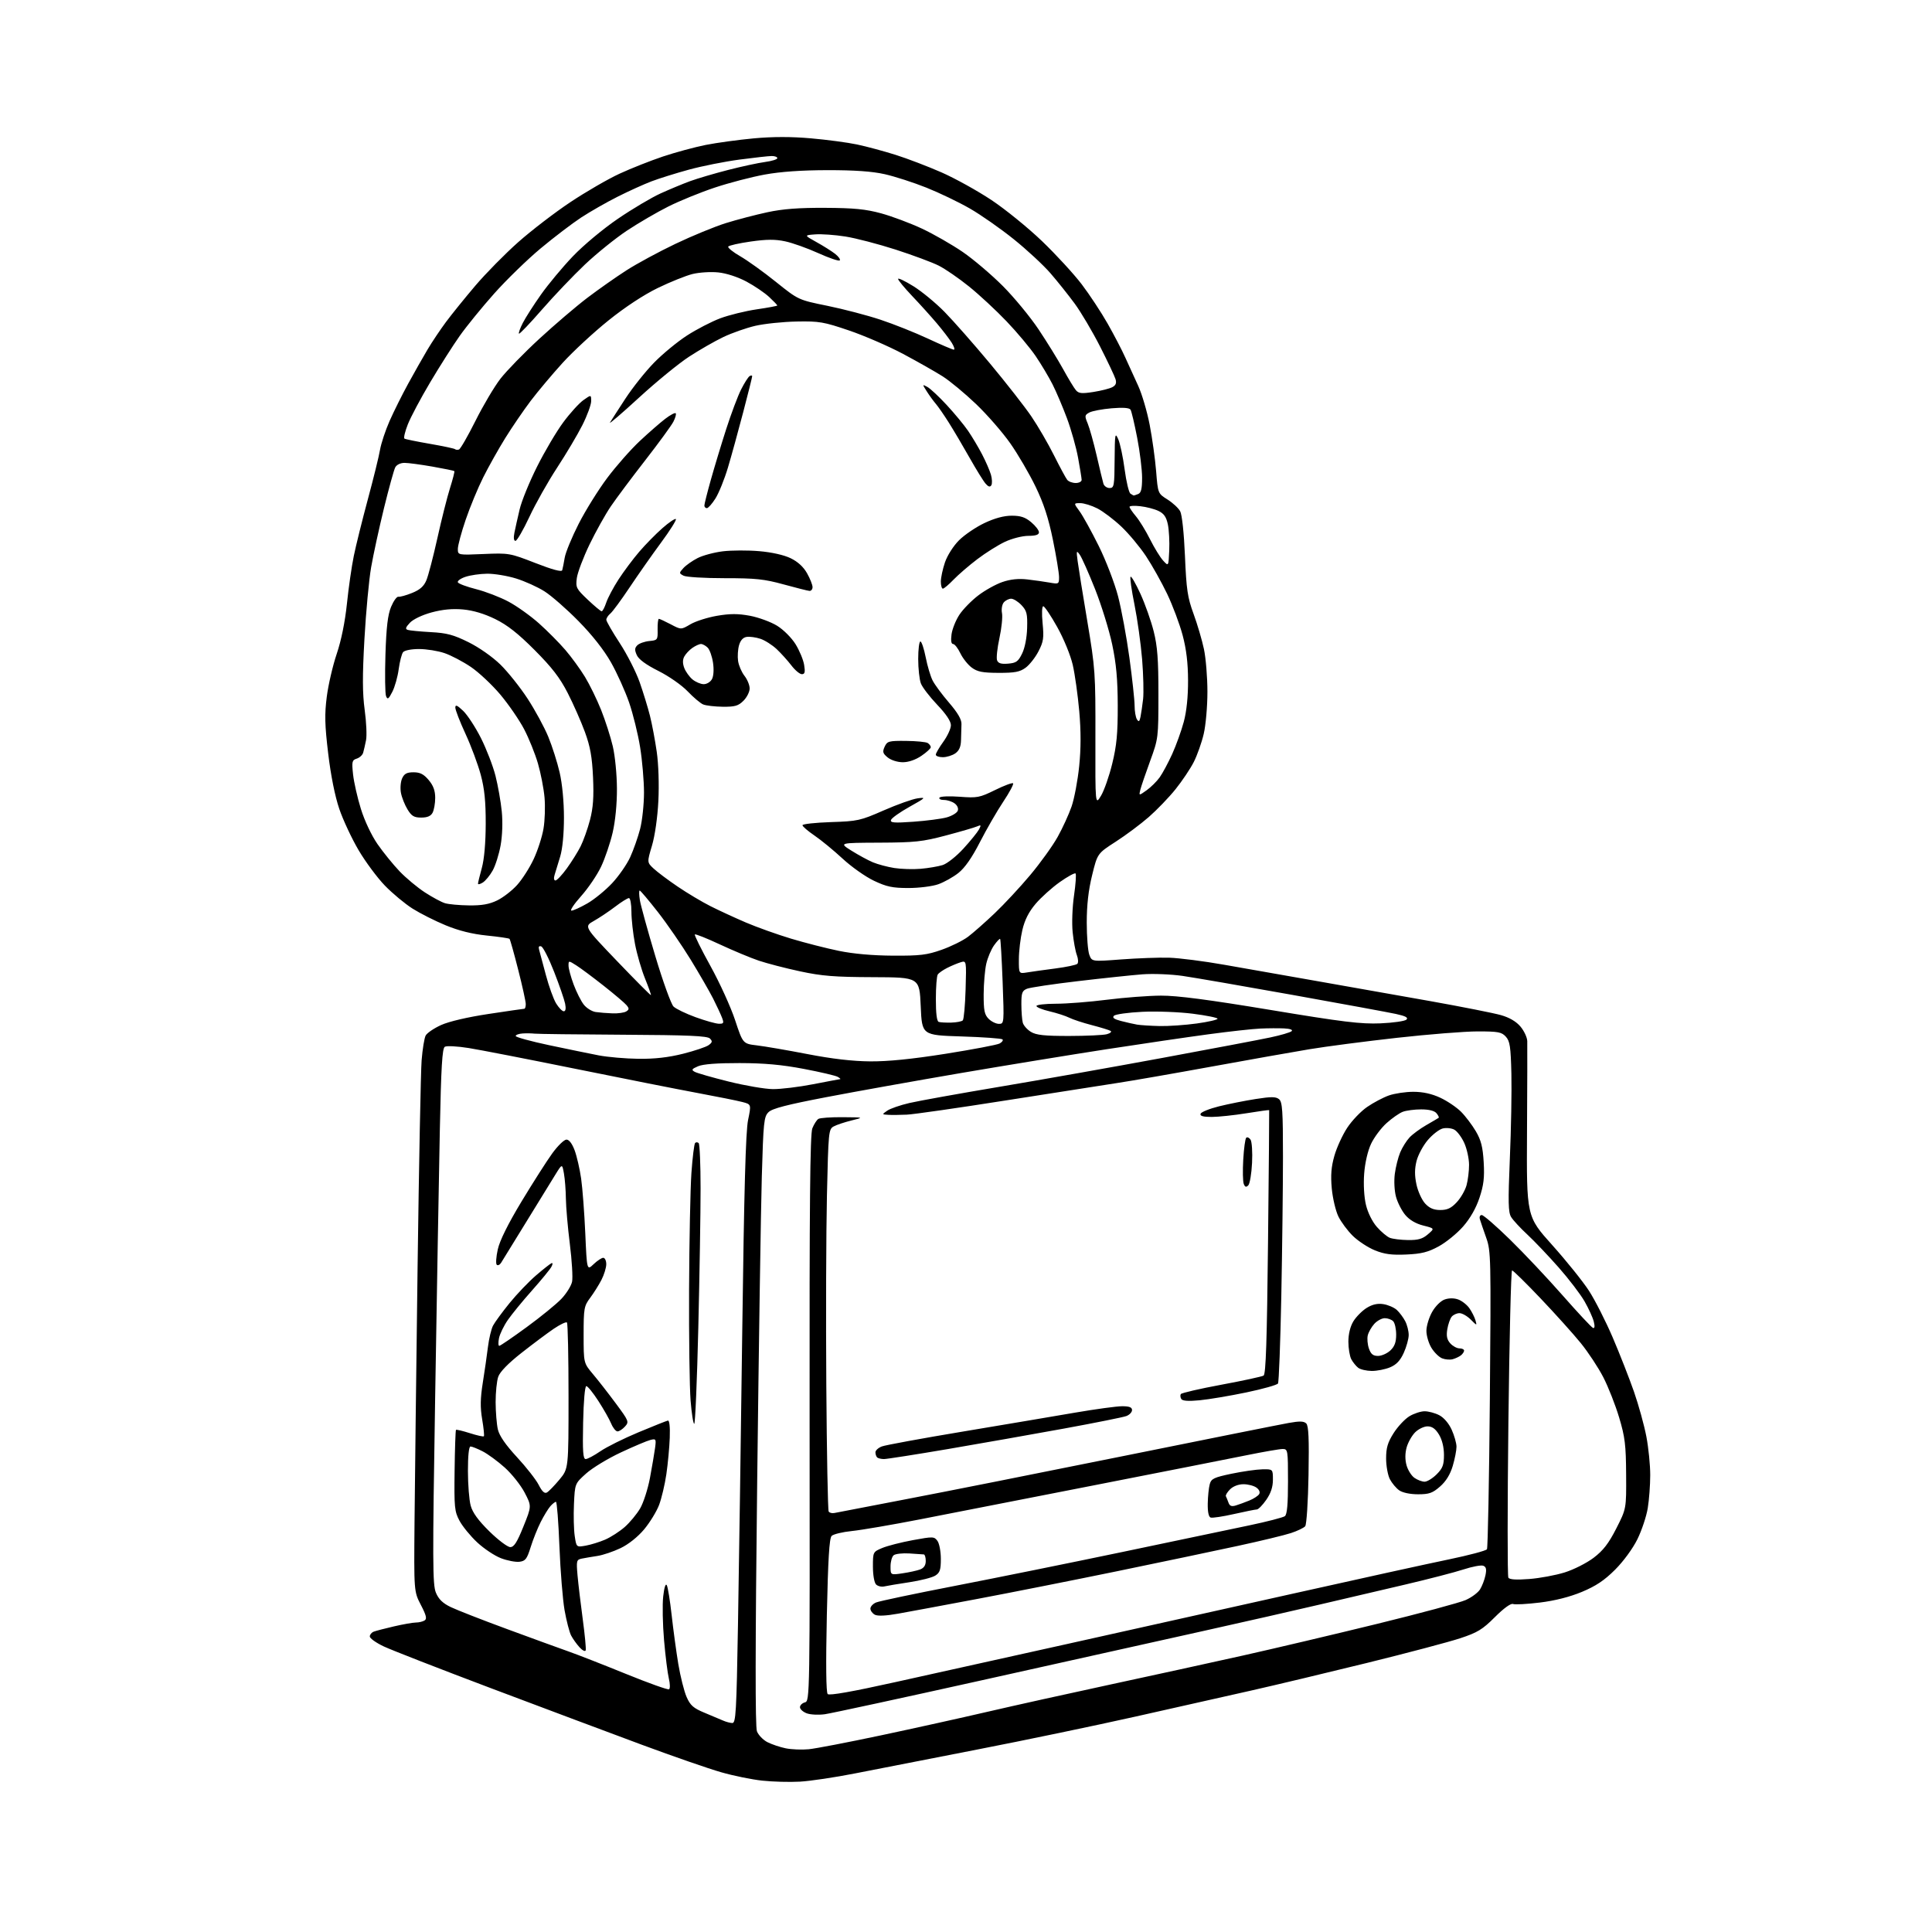 <?xml version="1.0" encoding="UTF-8" standalone="no"?>
<svg 
  version="1.1" 
  xmlns="http://www.w3.org/2000/svg" 
  xmlns:xlink="http://www.w3.org/1999/xlink" 
  xmlns:svg="http://www.w3.org/2000/svg"
  xmlns:rdf="http://www.w3.org/1999/02/22-rdf-syntax-ns#"
  xmlns:cc="http://creativecommons.org/ns#"
  xmlns:dc="http://purl.org/dc/elements/1.1/"
  viewBox="0 0 768 768"
  width="768"
  height="768"
>
<style>svg {background-color: white; }</style>"
<path stroke="none" fill="black" fill-rule="evenodd" d="M318.00,708.23C313.88,708.46 307.12,708.28 303.00,707.83C298.88,707.39 291.52,705.89 286.65,704.49C281.78,703.10 267.60,698.19 255.15,693.57C242.69,688.95 215.76,678.85 195.30,671.14C174.84,663.42 155.60,655.92 152.55,654.48C149.50,653.04 147.00,651.26 147.00,650.53C147.00,649.81 147.70,648.94 148.56,648.61C149.42,648.28 153.05,647.34 156.62,646.51C160.20,645.68 164.11,644.99 165.31,644.98C166.52,644.98 168.08,644.60 168.79,644.15C169.79,643.52 169.46,642.14 167.31,638.00C164.54,632.66 164.54,632.66 164.78,605.08C164.92,589.91 165.47,544.20 166.00,503.50C166.54,462.80 167.26,425.90 167.60,421.50C167.95,417.10 168.67,412.67 169.20,411.66C169.73,410.64 172.50,408.76 175.34,407.47C178.47,406.05 185.88,404.32 194.17,403.07C201.69,401.93 208.11,401.00 208.42,401.00C208.74,401.00 209.00,400.17 209.00,399.15C209.00,398.13 207.65,391.98 205.99,385.48C204.34,378.97 202.79,373.45 202.54,373.21C202.30,372.96 198.23,372.37 193.50,371.89C187.70,371.30 182.40,369.98 177.20,367.84C172.97,366.10 167.03,363.10 164.00,361.19C160.98,359.28 156.03,355.16 153.00,352.04C149.98,348.92 145.28,342.59 142.56,337.98C139.84,333.37 136.38,325.97 134.87,321.55C133.15,316.50 131.51,308.30 130.46,299.53C129.10,288.15 129.00,283.96 129.90,276.97C130.50,272.25 132.28,264.58 133.85,259.93C135.65,254.62 137.15,247.22 137.91,239.99C138.56,233.67 139.79,225.12 140.64,221.00C141.48,216.88 144.00,206.75 146.22,198.50C148.45,190.25 150.63,181.40 151.06,178.84C151.50,176.27 153.21,171.10 154.87,167.34C156.53,163.58 159.86,156.90 162.27,152.50C164.68,148.10 168.12,142.03 169.92,139.00C171.72,135.97 175.03,131.03 177.28,128.00C179.53,124.97 184.77,118.49 188.93,113.59C193.10,108.69 200.78,100.89 206.00,96.26C211.22,91.63 220.54,84.48 226.70,80.38C232.87,76.27 241.66,71.18 246.25,69.06C250.84,66.94 258.62,63.86 263.55,62.21C268.47,60.57 276.10,58.50 280.50,57.62C284.90,56.75 293.53,55.57 299.67,55.00C307.23,54.31 314.55,54.30 322.34,54.99C328.67,55.54 336.92,56.64 340.67,57.43C344.43,58.22 351.32,60.08 356.00,61.55C360.68,63.03 368.90,66.17 374.27,68.53C379.65,70.89 388.58,75.85 394.13,79.53C399.67,83.22 408.72,90.58 414.24,95.87C419.76,101.17 426.85,108.88 429.99,113.00C433.12,117.12 437.78,124.19 440.33,128.69C442.89,133.20 446.05,139.27 447.35,142.19C448.66,145.11 450.95,150.13 452.44,153.35C453.93,156.56 455.98,163.54 457.01,168.85C458.03,174.16 459.19,182.47 459.58,187.33C460.29,196.16 460.29,196.16 464.10,198.56C466.20,199.89 468.47,201.99 469.14,203.24C469.87,204.57 470.65,211.89 471.04,221.00C471.61,234.42 472.07,237.51 474.45,244.00C475.96,248.12 477.82,254.43 478.58,258.00C479.34,261.57 479.97,269.23 479.97,275.00C479.97,280.78 479.31,288.32 478.49,291.77C477.68,295.22 475.91,300.22 474.55,302.90C473.20,305.57 469.93,310.44 467.30,313.72C464.66,317.00 459.87,321.98 456.66,324.78C453.44,327.59 447.54,332.00 443.53,334.58C436.25,339.27 436.25,339.27 434.13,347.93C432.67,353.87 432.00,359.78 432.00,366.73C432.00,372.31 432.46,378.08 433.03,379.57C434.05,382.27 434.05,382.27 445.78,381.38C452.22,380.90 460.75,380.59 464.73,380.70C468.71,380.82 478.61,382.08 486.73,383.52C494.85,384.95 511.40,387.87 523.50,389.99C535.60,392.12 555.85,395.70 568.50,397.95C581.15,400.21 593.82,402.72 596.66,403.53C600.04,404.49 602.72,406.07 604.41,408.08C605.84,409.77 607.05,412.36 607.11,413.83C607.16,415.30 607.12,431.59 607.01,450.03C606.82,483.56 606.82,483.56 617.03,494.93C622.64,501.19 629.22,509.37 631.64,513.11C634.06,516.84 638.31,525.21 641.09,531.70C643.87,538.19 647.66,547.87 649.53,553.22C651.39,558.57 653.61,566.60 654.46,571.08C655.31,575.56 656.00,582.43 655.99,586.36C655.99,590.29 655.55,596.20 655.01,599.50C654.47,602.80 652.61,608.37 650.89,611.87C649.07,615.56 645.35,620.65 642.04,623.96C637.77,628.23 634.41,630.47 628.83,632.80C623.97,634.82 618.08,636.31 612.10,637.04C607.02,637.66 602.22,637.92 601.43,637.61C600.56,637.28 597.76,639.31 594.25,642.82C589.31,647.76 587.35,648.96 580.40,651.25C575.94,652.72 559.29,657.13 543.40,661.04C527.50,664.95 506.85,669.88 497.50,671.99C488.15,674.11 467.45,678.76 451.50,682.34C435.55,685.92 407.20,691.83 388.50,695.46C369.80,699.09 347.98,703.36 340.00,704.94C332.02,706.52 322.12,708.00 318.00,708.23zM321.50,695.35C324.25,695.08 337.07,692.61 350.00,689.87C362.93,687.13 382.05,682.90 392.50,680.47C402.95,678.04 425.00,673.15 441.50,669.60C458.00,666.05 481.62,660.88 494.00,658.12C506.38,655.35 530.42,649.68 547.44,645.51C564.46,641.34 580.29,637.08 582.61,636.05C584.93,635.03 587.50,633.13 588.32,631.84C589.13,630.55 590.11,628.04 590.48,626.25C590.99,623.80 590.78,622.85 589.62,622.41C588.77,622.08 585.24,622.74 581.79,623.87C578.33,625.00 567.85,627.72 558.50,629.91C549.15,632.09 533.85,635.67 524.50,637.86C515.15,640.06 494.23,644.81 478.00,648.42C461.77,652.04 422.40,660.80 390.50,667.89C358.60,674.98 330.44,681.07 327.91,681.43C325.39,681.78 322.13,681.62 320.66,681.06C319.20,680.50 318.00,679.42 318.00,678.64C318.00,677.87 318.89,677.00 319.97,676.72C321.92,676.21 321.94,674.85 321.83,563.85C321.75,478.53 322.01,450.78 322.92,448.52C323.58,446.88 324.66,445.20 325.31,444.79C325.97,444.37 330.32,444.06 335.00,444.10C343.50,444.17 343.50,444.17 338.50,445.40C335.75,446.08 332.56,447.14 331.41,447.77C329.39,448.86 329.29,449.84 328.72,475.20C328.40,489.67 328.28,523.64 328.47,550.69C328.66,577.75 329.08,600.32 329.41,600.85C329.73,601.38 330.79,601.64 331.75,601.43C332.71,601.22 345.43,598.77 360.00,595.99C374.57,593.21 413.50,585.48 446.50,578.81C479.50,572.14 509.09,566.21 512.26,565.65C516.65,564.86 518.31,564.91 519.26,565.86C520.19,566.79 520.41,571.96 520.16,586.30C519.98,596.95 519.38,606.03 518.84,606.70C518.29,607.35 515.74,608.58 513.17,609.42C510.60,610.27 501.07,612.57 492.00,614.53C482.93,616.50 461.32,621.03 444.00,624.60C426.68,628.16 401.70,633.11 388.50,635.60C375.30,638.09 361.12,640.73 357.00,641.46C352.16,642.33 348.88,642.47 347.75,641.87C346.79,641.35 346.00,640.26 346.00,639.44C346.00,638.63 347.01,637.53 348.25,637.01C349.49,636.48 363.55,633.52 379.50,630.43C395.45,627.34 425.38,621.28 446.00,616.97C466.62,612.65 489.35,607.89 496.50,606.38C503.65,604.88 510.06,603.22 510.75,602.70C511.64,602.03 512.00,598.01 512.00,588.88C512.00,576.39 511.93,576.00 509.86,576.00C508.69,576.00 502.28,577.11 495.61,578.46C488.95,579.81 461.45,585.23 434.50,590.51C407.55,595.78 376.50,601.86 365.50,604.01C354.50,606.15 342.43,608.22 338.68,608.60C334.92,608.98 331.28,609.86 330.59,610.55C329.66,611.49 329.16,619.78 328.68,642.12C328.26,661.69 328.38,672.78 329.02,673.42C329.68,674.08 338.75,672.48 355.76,668.70C369.92,665.57 400.62,658.75 424.00,653.56C447.38,648.37 487.88,639.33 514.00,633.49C540.12,627.64 568.01,621.52 575.97,619.88C583.94,618.23 590.74,616.42 591.09,615.85C591.44,615.28 591.96,588.42 592.24,556.16C592.72,499.75 592.67,497.29 590.78,492.00C589.71,488.98 588.59,485.71 588.30,484.75C587.99,483.73 588.29,483.00 589.02,483.00C589.71,483.00 594.77,487.39 600.25,492.75C605.74,498.11 615.17,508.12 621.22,515.00C627.27,521.88 632.68,527.67 633.25,527.88C633.91,528.12 634.02,527.22 633.56,525.38C633.17,523.80 631.53,520.19 629.91,517.36C628.30,514.53 623.66,508.45 619.61,503.86C615.56,499.26 609.95,493.37 607.16,490.77C604.36,488.18 601.45,485.03 600.69,483.77C599.54,481.90 599.46,477.84 600.19,460.50C600.69,448.95 600.96,433.81 600.80,426.85C600.54,416.08 600.22,413.89 598.60,412.10C596.92,410.25 595.57,410.00 587.41,410.00C582.30,410.00 567.86,411.15 555.31,412.55C542.77,413.95 527.10,415.99 520.50,417.09C513.90,418.19 496.35,421.30 481.50,424.01C466.65,426.72 449.77,429.66 444.00,430.53C438.23,431.41 418.20,434.54 399.50,437.49C380.80,440.44 363.25,442.96 360.50,443.09C357.75,443.22 354.39,443.25 353.03,443.16C350.55,443.00 350.55,443.00 352.69,441.51C353.86,440.69 357.84,439.31 361.52,438.46C365.21,437.60 381.34,434.70 397.36,432.01C413.39,429.32 442.48,424.16 462.00,420.55C481.52,416.94 500.88,413.27 505.00,412.39C509.12,411.52 512.93,410.40 513.45,409.90C514.02,409.36 512.84,408.93 510.45,408.81C508.28,408.71 504.02,408.73 501.00,408.87C497.98,409.00 488.75,410.02 480.50,411.13C472.25,412.24 454.02,414.91 440.00,417.07C425.98,419.23 399.88,423.50 382.00,426.55C364.12,429.61 340.05,433.91 328.50,436.13C312.83,439.13 306.99,440.64 305.51,442.09C303.67,443.89 303.46,445.89 302.83,467.77C302.45,480.82 301.63,535.15 301.00,588.50C300.22,654.93 300.19,686.36 300.89,688.21C301.45,689.69 303.32,691.63 305.03,692.52C306.75,693.40 310.03,694.51 312.33,694.98C314.62,695.45 318.75,695.62 321.50,695.35zM291.09,684.93C292.51,684.99 292.76,680.75 293.36,645.75C293.74,624.16 294.50,571.62 295.06,529.00C295.79,472.94 296.43,449.77 297.37,445.24C298.66,438.99 298.66,438.99 295.08,438.06C293.11,437.54 285.20,435.95 277.50,434.52C269.80,433.09 247.97,428.77 229.00,424.92C210.03,421.07 190.82,417.33 186.32,416.61C181.82,415.89 177.54,415.66 176.82,416.11C175.79,416.74 175.35,424.14 174.84,449.21C174.48,466.97 173.64,514.80 172.98,555.51C171.91,620.94 171.95,629.93 173.28,633.12C174.35,635.70 176.01,637.31 179.14,638.82C181.54,639.98 191.60,643.92 201.50,647.56C211.40,651.21 222.43,655.22 226.00,656.48C229.57,657.73 239.84,661.75 248.82,665.40C257.79,669.05 265.51,671.81 265.96,671.52C266.42,671.24 266.38,669.32 265.88,667.26C265.38,665.19 264.52,658.33 263.97,652.00C263.42,645.67 263.27,637.86 263.63,634.63C264.03,631.06 264.59,629.30 265.06,630.14C265.48,630.90 266.35,636.24 266.99,642.01C267.63,647.78 268.82,656.55 269.64,661.50C270.47,666.45 271.95,672.33 272.93,674.57C274.42,677.95 275.63,679.01 280.11,680.87C283.08,682.09 286.40,683.49 287.50,683.98C288.60,684.47 290.22,684.90 291.09,684.93zM232.82,656.04C232.62,656.63 231.51,656.08 230.36,654.81C229.20,653.54 227.70,651.43 227.02,650.12C226.34,648.81 225.18,644.31 224.43,640.12C223.69,635.93 222.77,624.51 222.38,614.75C222.00,604.99 221.38,597.00 221.00,597.00C220.62,597.00 219.62,597.79 218.77,598.75C217.93,599.71 216.20,602.52 214.95,605.00C213.69,607.48 211.89,611.98 210.95,615.00C209.47,619.75 208.86,620.54 206.47,620.83C204.95,621.01 201.65,620.37 199.13,619.41C196.62,618.45 192.36,615.61 189.68,613.11C187.00,610.60 183.84,606.74 182.66,604.52C180.68,600.83 180.52,599.20 180.71,584.63C180.82,575.89 181.07,568.60 181.26,568.40C181.45,568.21 183.94,568.80 186.79,569.71C189.63,570.62 192.14,571.17 192.35,570.94C192.56,570.70 192.26,567.67 191.67,564.21C190.87,559.46 190.93,555.90 191.91,549.71C192.63,545.19 193.56,538.79 193.96,535.47C194.37,532.15 195.28,528.32 195.98,526.97C196.69,525.61 199.65,521.58 202.55,518.00C205.46,514.42 210.19,509.48 213.07,507.00C215.95,504.52 218.73,502.34 219.25,502.13C219.79,501.93 219.75,502.57 219.16,503.63C218.59,504.66 215.13,508.88 211.46,513.00C207.79,517.12 203.48,522.39 201.88,524.70C200.28,527.01 198.69,530.28 198.36,531.95C198.02,533.63 198.07,535.00 198.46,535.00C198.86,535.00 203.75,531.66 209.34,527.57C214.93,523.49 221.14,518.43 223.15,516.32C225.15,514.22 227.07,511.15 227.41,509.50C227.75,507.85 227.35,501.10 226.52,494.50C225.69,487.90 224.99,479.80 224.95,476.50C224.91,473.20 224.57,468.71 224.18,466.52C223.47,462.54 223.47,462.54 220.71,467.02C219.18,469.48 213.93,478.02 209.03,486.00C204.13,493.98 199.70,501.18 199.18,502.00C198.66,502.82 197.88,503.17 197.46,502.76C197.03,502.35 197.22,499.60 197.88,496.64C198.66,493.15 201.95,486.52 207.29,477.66C211.81,470.18 217.30,461.57 219.50,458.53C221.70,455.49 224.25,453.01 225.17,453.01C226.22,453.00 227.42,454.58 228.42,457.25C229.29,459.59 230.46,464.65 231.01,468.50C231.56,472.35 232.30,482.15 232.66,490.29C233.31,505.07 233.31,505.07 235.96,502.54C237.42,501.14 239.15,500.00 239.80,500.00C240.46,500.00 241.00,501.14 241.00,502.54C241.00,503.94 240.13,506.75 239.08,508.79C238.02,510.83 236.00,514.05 234.58,515.94C232.17,519.17 232.00,520.11 232.00,530.60C232.00,541.81 232.00,541.81 235.65,546.16C237.67,548.54 241.76,553.79 244.75,557.82C249.98,564.87 250.12,565.21 248.44,567.07C247.48,568.13 246.14,569.00 245.47,569.00C244.79,569.00 243.67,567.61 242.96,565.91C242.26,564.21 239.96,560.16 237.86,556.91C235.76,553.66 233.61,551.00 233.07,551.00C232.50,551.00 231.98,557.00 231.80,565.50C231.56,577.00 231.77,580.00 232.82,580.00C233.55,580.00 236.17,578.60 238.65,576.90C241.13,575.19 247.96,571.80 253.83,569.35C259.70,566.90 264.95,564.81 265.50,564.70C266.11,564.58 266.40,567.23 266.24,571.50C266.10,575.35 265.49,581.88 264.89,586.00C264.29,590.12 262.98,595.63 262.00,598.24C261.01,600.85 258.33,605.22 256.05,607.95C253.53,610.95 249.85,613.89 246.70,615.40C243.84,616.77 239.70,618.17 237.50,618.51C235.30,618.84 232.50,619.32 231.27,619.57C229.17,620.00 229.07,620.41 229.58,626.26C229.89,629.69 230.82,637.55 231.66,643.73C232.49,649.91 233.02,655.45 232.82,656.04zM351.50,630.63C350.39,630.88 348.93,630.53 348.25,629.85C347.54,629.14 347.00,626.09 347.00,622.75C347.00,616.94 347.03,616.89 350.73,615.34C352.79,614.48 358.25,613.08 362.88,612.23C370.90,610.76 371.36,610.77 372.65,612.53C373.39,613.55 374.00,616.76 374.00,619.67C374.00,624.07 373.62,625.19 371.75,626.35C370.51,627.12 365.90,628.29 361.50,628.96C357.10,629.62 352.60,630.37 351.50,630.63zM607.89,627.68C612.08,627.36 618.42,626.18 622.00,625.06C625.58,623.95 630.75,621.32 633.50,619.24C637.31,616.34 639.45,613.57 642.50,607.59C646.50,599.73 646.50,599.73 646.41,586.12C646.34,574.39 645.96,571.25 643.64,563.50C642.16,558.55 639.33,551.35 637.35,547.50C635.37,543.65 631.32,537.51 628.35,533.86C625.38,530.20 618.19,522.22 612.38,516.11C606.57,510.00 601.48,505.00 601.07,505.00C600.65,505.00 600.00,532.23 599.61,565.52C599.22,598.80 599.21,626.54 599.60,627.15C600.06,627.91 602.77,628.08 607.89,627.68zM358.75,625.42C361.36,625.04 364.51,624.35 365.75,623.89C367.27,623.32 368.00,622.23 368.00,620.52C368.00,619.14 367.66,617.96 367.25,617.91C366.84,617.87 364.25,617.69 361.50,617.52C358.75,617.35 355.94,617.67 355.25,618.23C354.56,618.79 354.00,620.79 354.00,622.68C354.00,626.12 354.00,626.12 358.75,625.42zM202.84,615.00C204.33,615.00 205.53,613.12 208.06,606.84C211.35,598.69 211.35,598.69 208.54,593.31C206.99,590.35 203.44,585.89 200.66,583.39C197.88,580.89 193.91,577.98 191.84,576.92C189.77,575.86 187.61,575.00 187.04,575.00C186.39,575.00 186.00,578.66 186.01,584.75C186.01,590.11 186.50,596.30 187.10,598.50C187.86,601.30 190.09,604.37 194.54,608.75C198.04,612.19 201.77,615.00 202.84,615.00zM232.82,614.42C234.84,614.06 238.32,612.99 240.55,612.03C242.78,611.07 246.28,608.81 248.34,607.01C250.39,605.20 253.15,601.87 254.47,599.61C255.79,597.35 257.54,591.90 258.37,587.50C259.19,583.10 260.10,577.77 260.39,575.65C260.88,572.00 260.78,571.84 258.52,572.41C257.20,572.74 251.94,574.96 246.81,577.36C241.69,579.75 235.48,583.52 233.01,585.73C228.53,589.75 228.53,589.75 228.16,597.91C227.95,602.40 228.09,608.10 228.46,610.57C229.13,615.07 229.13,615.07 232.82,614.42zM490.50,601.86C486.10,602.86 481.94,603.48 481.25,603.25C480.45,602.98 480.04,600.99 480.10,597.67C480.15,594.83 480.51,591.38 480.89,590.00C481.49,587.80 482.54,587.30 489.54,585.83C493.92,584.92 499.41,584.13 501.75,584.08C506.00,584.00 506.00,584.00 506.00,588.20C506.00,591.10 505.19,593.56 503.36,596.20C501.91,598.29 500.23,600.01 499.61,600.03C499.00,600.04 494.90,600.87 490.50,601.86zM491.25,598.45C492.49,598.07 494.91,597.19 496.63,596.48C498.35,595.78 500.10,594.64 500.53,593.95C501.00,593.19 500.58,592.16 499.46,591.35C498.45,590.61 496.13,590.00 494.31,590.00C492.31,590.00 490.19,590.81 488.96,592.04C487.84,593.16 487.10,594.39 487.31,594.79C487.52,595.18 487.98,596.32 488.34,597.32C488.82,598.67 489.57,598.96 491.25,598.45zM217.42,593.28C218.17,592.85 220.40,590.54 222.39,588.16C226.00,583.81 226.00,583.81 226.00,555.07C226.00,539.27 225.72,526.05 225.37,525.71C225.03,525.36 222.67,526.49 220.12,528.21C217.58,529.94 211.81,534.25 207.31,537.79C202.05,541.92 198.74,545.32 198.06,547.27C197.48,548.93 197.01,553.49 197.02,557.40C197.04,561.30 197.44,566.18 197.91,568.23C198.50,570.75 200.97,574.33 205.48,579.21C209.17,583.19 213.06,588.16 214.13,590.25C215.49,592.92 216.48,593.83 217.42,593.28zM563.69,594.00C560.56,594.00 557.55,593.37 556.22,592.44C554.99,591.58 553.32,589.58 552.49,587.99C551.67,586.40 551.00,582.69 551.00,579.75C551.00,575.52 551.63,573.40 553.98,569.69C555.62,567.11 558.43,564.10 560.23,563.00C562.03,561.90 564.76,561.01 566.30,561.00C567.84,561.00 570.46,561.70 572.13,562.57C573.94,563.50 575.92,565.81 577.06,568.32C578.10,570.62 578.97,573.66 578.98,575.07C578.99,576.48 578.32,579.93 577.49,582.72C576.48,586.13 574.81,588.84 572.45,590.91C569.47,593.52 568.12,594.00 563.69,594.00zM566.30,589.00C567.32,589.00 569.47,587.68 571.08,586.08C573.50,583.65 574.00,582.33 574.00,578.33C573.99,575.28 573.26,572.30 572.01,570.25C570.61,567.95 569.28,567.00 567.47,567.00C566.06,567.00 563.84,568.07 562.54,569.37C561.23,570.68 559.71,573.38 559.16,575.37C558.51,577.72 558.50,580.22 559.12,582.47C559.65,584.38 561.06,586.63 562.26,587.47C563.46,588.31 565.28,589.00 566.30,589.00zM351.42,580.00C350.27,580.00 349.03,579.70 348.67,579.33C348.30,578.97 348.00,578.06 348.00,577.31C348.00,576.56 349.15,575.51 350.56,574.98C351.96,574.44 366.48,571.78 382.81,569.06C399.14,566.33 419.17,562.96 427.33,561.55C435.49,560.15 443.92,559.00 446.08,559.00C448.93,559.00 450.00,559.42 450.00,560.52C450.00,561.36 448.99,562.43 447.75,562.90C446.51,563.37 435.38,565.60 423.00,567.87C410.62,570.13 389.93,573.78 377.00,575.99C364.07,578.19 352.56,579.99 351.42,580.00zM275.97,566.00C275.58,566.00 274.93,561.84 274.52,556.75C274.11,551.66 273.84,531.75 273.92,512.50C274.00,493.25 274.42,472.44 274.85,466.26C275.29,460.08 275.95,454.72 276.32,454.35C276.69,453.97 277.33,454.00 277.74,454.41C278.15,454.82 278.49,462.88 278.49,472.32C278.50,481.77 278.09,506.71 277.59,527.75C277.09,548.79 276.36,566.00 275.97,566.00zM476.89,556.63C472.42,557.06 470.05,556.89 469.58,556.13C469.20,555.51 469.11,554.63 469.39,554.17C469.67,553.72 476.92,552.04 485.50,550.45C494.08,548.86 501.64,547.22 502.30,546.82C503.20,546.26 503.64,532.89 504.06,493.79C504.37,465.03 504.58,441.41 504.52,441.29C504.46,441.18 500.39,441.74 495.46,442.54C490.53,443.34 484.32,443.99 481.67,444.00C478.25,444.00 476.95,443.63 477.24,442.75C477.47,442.06 480.77,440.73 484.58,439.78C488.38,438.84 494.96,437.53 499.20,436.87C505.39,435.90 507.20,435.92 508.45,436.96C509.76,438.05 510.00,441.55 510.00,459.87C510.00,471.77 509.70,496.67 509.34,515.20C508.97,533.74 508.38,549.38 508.02,549.96C507.67,550.54 502.00,552.14 495.44,553.51C488.87,554.88 480.53,556.28 476.89,556.63zM545.28,544.97C543.20,544.95 540.79,544.39 539.91,543.72C539.04,543.05 537.80,541.52 537.16,540.32C536.52,539.11 536.00,535.96 536.00,533.32C536.01,530.28 536.74,527.30 537.99,525.24C539.09,523.45 541.45,521.06 543.24,519.94C545.50,518.53 547.53,518.06 549.87,518.41C551.73,518.69 554.14,519.72 555.23,520.70C556.31,521.69 557.83,523.71 558.60,525.20C559.37,526.68 559.99,529.16 559.98,530.70C559.97,532.24 559.08,535.43 558.01,537.79C556.61,540.87 555.08,542.49 552.56,543.54C550.64,544.34 547.36,544.99 545.28,544.97zM577.50,540.30C576.40,540.61 574.49,540.45 573.26,539.96C572.02,539.47 570.11,537.59 569.01,535.78C567.91,533.98 567.01,530.92 567.02,529.00C567.03,527.08 568.05,523.71 569.29,521.52C570.58,519.23 572.71,517.12 574.27,516.57C575.99,515.97 577.98,515.96 579.65,516.56C581.10,517.08 583.09,518.62 584.07,520.00C585.04,521.38 586.13,523.53 586.50,524.78C587.15,527.04 587.13,527.04 584.62,524.53C583.23,523.14 581.23,522.00 580.17,522.00C579.11,522.00 577.72,522.63 577.07,523.41C576.43,524.19 575.64,526.45 575.32,528.43C574.88,531.10 575.20,532.56 576.52,534.02C577.50,535.11 579.14,536.00 580.15,536.00C581.17,536.00 582.00,536.39 582.00,536.88C582.00,537.36 581.44,538.21 580.75,538.76C580.06,539.31 578.60,540.00 577.50,540.30zM547.78,539.00C549.21,539.00 551.41,538.02 552.69,536.83C554.38,535.23 555.00,533.55 555.00,530.53C555.00,528.26 554.46,525.86 553.80,525.20C553.14,524.54 551.64,524.00 550.47,524.00C549.31,524.00 547.43,525.01 546.31,526.25C545.19,527.49 544.02,529.54 543.71,530.82C543.40,532.09 543.61,534.46 544.17,536.07C544.95,538.29 545.82,539.00 547.78,539.00zM559.04,498.69C553.26,498.95 550.35,498.57 546.57,497.04C543.86,495.95 539.92,493.37 537.80,491.31C535.69,489.25 533.09,485.75 532.01,483.53C530.94,481.31 529.76,476.32 529.40,472.44C528.92,467.19 529.18,463.85 530.44,459.44C531.37,456.17 533.66,451.17 535.53,448.33C537.39,445.48 540.96,441.75 543.45,440.04C545.94,438.32 549.84,436.26 552.11,435.46C554.39,434.66 558.78,434.00 561.88,434.01C565.66,434.02 569.15,434.79 572.52,436.36C575.28,437.64 579.00,440.15 580.78,441.93C582.56,443.71 585.21,447.22 586.68,449.72C588.76,453.27 589.44,455.96 589.79,462.01C590.15,468.12 589.79,471.11 588.11,476.15C586.74,480.28 584.43,484.33 581.61,487.55C579.20,490.30 574.84,493.86 571.91,495.45C567.65,497.77 565.06,498.42 559.04,498.69zM559.69,492.94C563.76,492.99 565.48,492.49 567.61,490.66C570.33,488.32 570.33,488.32 565.76,487.17C562.81,486.43 560.28,484.94 558.62,482.96C557.21,481.28 555.55,478.03 554.93,475.73C554.29,473.38 554.09,469.39 554.46,466.61C554.82,463.89 555.78,460.06 556.60,458.10C557.42,456.13 559.09,453.47 560.30,452.17C561.51,450.87 564.52,448.65 567.00,447.23C569.48,445.81 571.68,444.51 571.89,444.35C572.11,444.18 571.72,443.36 571.02,442.52C570.21,441.54 568.03,441.00 564.94,441.00C562.30,441.00 559.00,441.43 557.62,441.96C556.24,442.48 553.32,444.52 551.15,446.48C548.97,448.45 546.21,452.15 545.01,454.71C543.70,457.49 542.60,462.26 542.28,466.54C541.95,470.82 542.24,475.84 542.99,478.97C543.73,482.06 545.51,485.65 547.32,487.71C549.01,489.64 551.32,491.58 552.45,492.04C553.58,492.50 556.84,492.90 559.69,492.94zM572.55,481.00C575.33,481.00 576.88,480.27 579.07,477.92C580.66,476.23 582.41,473.19 582.97,471.17C583.53,469.15 583.98,465.48 583.97,463.00C583.96,460.52 583.10,456.62 582.06,454.33C581.02,452.04 579.24,449.66 578.11,449.06C576.97,448.45 574.90,448.24 573.50,448.59C572.10,448.94 569.44,451.00 567.59,453.17C565.73,455.34 563.71,459.09 563.10,461.51C562.31,464.66 562.30,467.30 563.07,470.87C563.65,473.61 565.21,477.01 566.52,478.43C568.24,480.28 569.92,481.00 572.55,481.00zM496.20,471.20C495.36,472.04 494.90,471.89 494.41,470.62C494.04,469.67 493.96,465.32 494.21,460.95C494.46,456.58 494.99,452.67 495.39,452.28C495.78,451.88 496.56,452.22 497.11,453.03C497.65,453.84 497.93,458.00 497.71,462.29C497.50,466.57 496.82,470.58 496.20,471.20zM307.21,432.94C310.36,432.97 317.56,432.10 323.21,431.00C328.87,429.90 333.73,428.99 334.00,428.97C334.27,428.95 333.82,428.54 333.00,428.06C332.18,427.58 326.10,426.15 319.50,424.90C310.79,423.24 303.80,422.61 294.00,422.59C285.14,422.57 279.47,423.00 277.50,423.85C274.95,424.95 274.75,425.28 276.15,426.06C277.06,426.57 283.13,428.31 289.65,429.93C296.17,431.55 304.07,432.91 307.21,432.94zM345.86,421.91C352.93,421.97 362.45,421.02 375.86,418.90C386.66,417.19 396.33,415.35 397.34,414.82C398.35,414.28 398.87,413.54 398.51,413.17C398.14,412.80 390.79,412.27 382.17,412.00C366.50,411.50 366.50,411.50 366.00,400.00C365.50,388.51 365.50,388.51 347.00,388.44C331.75,388.39 326.66,387.98 318.03,386.12C312.27,384.89 304.89,382.97 301.64,381.88C298.38,380.78 291.44,377.88 286.20,375.44C280.96,372.99 276.47,371.20 276.21,371.46C275.95,371.71 278.74,377.36 282.41,383.99C286.08,390.63 290.49,400.30 292.20,405.48C295.31,414.89 295.31,414.89 300.90,415.56C303.98,415.92 313.02,417.48 321.00,419.02C330.69,420.90 338.94,421.86 345.86,421.91zM253.79,420.89C260.24,420.97 265.65,420.35 271.50,418.89C276.14,417.72 280.73,416.18 281.71,415.45C283.18,414.37 283.27,413.90 282.20,412.82C281.18,411.79 273.65,411.46 247.70,411.32C229.44,411.22 213.60,411.03 212.50,410.89C211.40,410.76 209.26,410.72 207.75,410.82C206.24,410.92 205.00,411.37 205.00,411.83C205.00,412.29 210.96,413.92 218.25,415.47C225.54,417.01 234.43,418.84 238.00,419.53C241.57,420.21 248.68,420.83 253.79,420.89zM425.00,411.81C431.88,411.80 438.62,411.49 439.99,411.11C441.36,410.73 442.03,410.14 441.48,409.80C440.93,409.46 437.58,408.43 434.04,407.51C430.49,406.59 426.44,405.26 425.04,404.55C423.64,403.85 420.14,402.71 417.25,402.03C414.36,401.36 412.00,400.40 412.00,399.90C412.00,399.41 415.50,399.00 419.78,399.00C424.06,399.00 433.17,398.28 440.03,397.41C446.89,396.54 456.55,395.80 461.50,395.78C467.93,395.75 480.35,397.37 505.00,401.46C533.97,406.27 540.98,407.12 548.75,406.80C553.83,406.58 558.49,405.91 559.09,405.31C559.89,404.51 558.74,403.89 554.85,403.05C551.91,402.42 533.52,399.03 514.00,395.53C494.48,392.03 474.72,388.61 470.10,387.94C465.47,387.27 458.29,386.99 454.10,387.31C449.92,387.64 438.40,388.85 428.50,390.02C418.60,391.18 409.49,392.54 408.25,393.04C406.31,393.83 406.00,394.69 406.01,399.23C406.02,402.13 406.27,405.41 406.57,406.53C406.87,407.64 408.33,409.29 409.81,410.19C411.92,411.47 415.20,411.82 425.00,411.81zM461.00,407.87C464.57,407.94 471.21,407.48 475.75,406.85C480.29,406.22 484.00,405.37 484.00,404.96C484.00,404.56 479.57,403.66 474.16,402.97C468.75,402.28 459.72,401.94 454.11,402.21C448.49,402.48 443.41,403.19 442.82,403.78C442.05,404.55 442.85,405.14 445.62,405.86C447.76,406.41 450.62,407.06 452.00,407.30C453.38,407.53 457.43,407.79 461.00,407.87zM285.73,406.95C287.68,406.99 287.84,406.70 287.02,404.56C286.51,403.22 284.91,399.78 283.46,396.91C282.00,394.05 277.99,387.09 274.54,381.45C271.08,375.81 265.24,367.32 261.55,362.59C257.85,357.87 254.59,354.00 254.29,354.00C253.99,354.00 254.02,355.70 254.35,357.77C254.68,359.84 257.43,369.84 260.47,379.98C263.50,390.13 266.78,399.19 267.74,400.12C268.71,401.05 272.65,402.95 276.50,404.35C280.35,405.75 284.50,406.92 285.73,406.95zM378.11,406.50C380.22,406.44 382.29,406.05 382.72,405.62C383.15,405.19 383.65,399.65 383.84,393.32C384.18,381.81 384.18,381.81 381.84,382.53C380.55,382.93 378.15,383.93 376.50,384.77C374.85,385.60 373.17,386.78 372.77,387.39C372.36,388.00 372.02,392.40 372.02,397.17C372.01,402.80 372.40,405.97 373.15,406.22C373.78,406.43 376.01,406.55 378.11,406.50zM397.09,407.00C399.16,407.00 399.18,406.78 398.56,390.30C398.21,381.11 397.77,373.44 397.57,373.24C397.38,373.04 396.29,374.19 395.15,375.79C394.01,377.39 392.62,380.68 392.06,383.10C391.51,385.52 391.04,390.99 391.02,395.25C391.00,401.69 391.34,403.34 393.00,405.00C394.10,406.10 395.94,407.00 397.09,407.00zM243.50,402.83C245.70,402.91 248.15,402.56 248.94,402.06C250.13,401.31 250.15,400.88 249.06,399.57C248.34,398.70 244.26,395.24 240.00,391.88C235.74,388.52 230.85,384.87 229.13,383.78C226.00,381.80 226.00,381.80 226.00,383.86C226.00,385.00 226.92,388.38 228.04,391.38C229.16,394.38 230.97,397.97 232.06,399.35C233.15,400.74 235.27,402.06 236.77,402.29C238.27,402.51 241.30,402.76 243.50,402.83zM224.11,402.00C224.84,402.00 225.04,400.93 224.65,398.99C224.32,397.33 222.35,391.63 220.27,386.32C218.20,381.01 215.89,376.46 215.15,376.21C214.22,375.91 213.96,376.36 214.33,377.63C214.63,378.66 215.83,383.14 217.00,387.60C218.18,392.05 220.00,397.11 221.05,398.85C222.11,400.58 223.48,402.00 224.11,402.00zM258.75,395.58C258.88,395.45 257.83,392.48 256.41,388.98C254.99,385.49 253.19,379.30 252.42,375.23C251.64,371.15 251.00,365.39 251.00,362.41C251.00,359.44 250.55,357.00 250.01,357.00C249.46,357.00 247.00,358.54 244.54,360.42C242.07,362.30 238.27,364.84 236.09,366.07C232.12,368.30 232.12,368.30 245.31,382.07C252.56,389.64 258.61,395.72 258.75,395.58zM408.25,386.56C410.04,386.26 415.09,385.56 419.47,384.99C423.85,384.42 427.81,383.59 428.26,383.14C428.71,382.69 428.62,381.13 428.07,379.67C427.51,378.22 426.76,374.13 426.40,370.60C426.03,367.00 426.27,360.59 426.94,356.00C427.60,351.49 427.87,347.54 427.55,347.22C427.23,346.89 424.40,348.44 421.27,350.65C418.14,352.87 413.82,356.75 411.67,359.29C408.95,362.49 407.35,365.67 406.40,369.70C405.65,372.89 405.02,378.11 405.02,381.30C405.00,387.09 405.00,387.09 408.25,386.56zM355.00,379.89C365.74,379.95 368.46,379.62 374.30,377.56C378.05,376.24 382.77,373.91 384.80,372.38C386.84,370.85 391.60,366.65 395.39,363.05C399.18,359.45 405.56,352.59 409.56,347.81C413.56,343.04 418.45,336.24 420.42,332.71C422.39,329.19 424.89,323.72 425.98,320.57C427.06,317.42 428.42,310.22 428.99,304.58C429.71,297.54 429.72,290.67 429.02,282.73C428.46,276.36 427.30,268.07 426.44,264.32C425.54,260.44 422.88,253.94 420.26,249.25C417.72,244.71 415.23,241.00 414.72,241.00C414.18,241.00 414.07,243.82 414.45,247.75C415.02,253.61 414.80,255.08 412.80,258.94C411.54,261.38 409.23,264.31 407.68,265.44C405.38,267.11 403.37,267.49 396.96,267.47C390.59,267.45 388.54,267.05 386.29,265.39C384.75,264.25 382.71,261.68 381.74,259.66C380.78,257.65 379.48,256.00 378.86,256.00C378.13,256.00 377.92,254.64 378.25,252.15C378.54,250.04 379.94,246.53 381.38,244.36C382.81,242.19 386.19,238.74 388.88,236.69C391.57,234.63 395.90,232.23 398.49,231.35C401.69,230.26 404.87,229.93 408.35,230.33C411.18,230.66 415.19,231.22 417.25,231.59C420.87,232.24 421.00,232.16 420.99,229.38C420.98,227.80 419.89,221.14 418.55,214.60C416.79,205.96 414.90,200.16 411.65,193.44C409.19,188.35 404.68,180.62 401.62,176.26C398.56,171.89 392.44,164.87 388.02,160.64C383.60,156.42 377.63,151.46 374.74,149.62C371.86,147.79 364.77,143.77 359.00,140.69C353.23,137.62 343.55,133.42 337.50,131.37C327.45,127.95 325.65,127.64 316.68,127.81C311.28,127.91 303.90,128.68 300.28,129.51C296.66,130.35 290.93,132.36 287.54,133.98C284.15,135.60 278.01,139.12 273.90,141.80C269.79,144.48 260.84,151.80 254.01,158.07C247.19,164.33 241.99,168.79 242.47,167.98C242.95,167.17 245.70,162.90 248.58,158.50C251.45,154.10 256.58,147.66 259.97,144.19C263.36,140.71 269.25,135.86 273.05,133.40C276.86,130.93 282.81,127.85 286.29,126.54C289.76,125.24 296.29,123.63 300.80,122.97C305.31,122.31 309.00,121.62 309.00,121.44C309.00,121.25 307.54,119.73 305.75,118.06C303.96,116.39 299.90,113.63 296.72,111.93C293.26,110.09 288.76,108.62 285.53,108.29C282.55,107.98 277.96,108.27 275.31,108.92C272.66,109.57 266.45,112.07 261.50,114.47C255.90,117.19 248.46,122.08 241.83,127.42C235.96,132.14 227.78,139.71 223.65,144.25C219.52,148.79 213.81,155.59 210.95,159.36C208.10,163.14 203.55,169.79 200.86,174.13C198.16,178.48 194.21,185.52 192.08,189.77C189.95,194.02 186.82,201.60 185.11,206.62C183.40,211.63 182.00,216.85 182.00,218.20C182.00,220.67 182.00,220.67 192.25,220.23C202.31,219.80 202.69,219.87 212.81,223.81C219.66,226.48 223.25,227.44 223.49,226.67C223.68,226.02 224.13,223.78 224.48,221.69C224.83,219.59 227.34,213.51 230.05,208.19C232.77,202.86 237.89,194.64 241.43,189.93C244.97,185.21 250.78,178.63 254.34,175.30C257.90,171.97 262.44,168.01 264.43,166.49C266.42,164.96 268.30,163.97 268.60,164.27C268.90,164.57 268.48,166.09 267.67,167.66C266.86,169.22 261.82,176.12 256.47,183.00C251.12,189.87 244.97,198.10 242.81,201.28C240.65,204.46 236.85,211.27 234.36,216.41C231.88,221.56 229.60,227.57 229.30,229.77C228.80,233.53 229.06,234.05 233.63,238.38C236.31,240.92 238.80,242.99 239.17,242.99C239.54,243.00 240.35,241.46 240.98,239.57C241.60,237.69 243.81,233.52 245.89,230.32C247.97,227.12 251.67,222.17 254.11,219.33C256.55,216.48 260.69,212.26 263.32,209.95C265.94,207.64 268.35,206.02 268.67,206.34C268.99,206.66 266.34,210.88 262.77,215.71C259.20,220.55 253.58,228.56 250.27,233.52C246.96,238.48 243.52,243.15 242.63,243.89C241.73,244.64 241.01,245.75 241.02,246.37C241.03,246.99 243.42,251.15 246.34,255.61C249.26,260.07 252.81,267.05 254.25,271.11C255.68,275.18 257.53,281.20 258.36,284.50C259.19,287.80 260.41,294.27 261.07,298.88C261.77,303.81 262.04,311.84 261.71,318.38C261.38,324.96 260.34,332.22 259.17,336.16C257.19,342.81 257.19,342.81 259.85,345.29C261.31,346.65 265.61,349.88 269.41,352.45C273.21,355.03 279.06,358.52 282.41,360.21C285.76,361.90 292.09,364.82 296.47,366.70C300.85,368.57 308.95,371.47 314.47,373.13C319.99,374.79 328.55,376.98 333.50,377.99C339.24,379.17 347.02,379.85 355.00,379.89zM227.17,361.99C227.90,361.99 230.75,360.69 233.50,359.11C236.25,357.53 240.67,353.92 243.32,351.09C245.97,348.26 249.21,343.59 250.52,340.72C251.83,337.85 253.60,332.82 254.45,329.54C255.30,326.26 256.00,319.74 256.00,315.04C255.99,310.34 255.30,302.23 254.45,297.00C253.61,291.77 251.64,283.80 250.09,279.28C248.53,274.76 245.29,267.57 242.88,263.31C240.08,258.37 235.41,252.43 229.96,246.90C225.27,242.13 219.19,236.81 216.46,235.08C213.73,233.34 208.64,231.04 205.14,229.96C201.65,228.88 196.47,228.03 193.64,228.06C190.82,228.09 186.93,228.65 185.00,229.31C183.07,229.96 181.72,230.95 182.00,231.49C182.28,232.04 185.56,233.26 189.30,234.21C193.04,235.16 198.81,237.38 202.12,239.15C205.44,240.91 210.89,244.81 214.25,247.80C217.60,250.79 222.32,255.55 224.74,258.37C227.16,261.19 230.66,266.00 232.52,269.05C234.38,272.10 237.27,278.01 238.94,282.18C240.61,286.36 242.70,292.86 243.59,296.64C244.49,300.46 245.22,307.93 245.24,313.50C245.27,319.61 244.60,326.42 243.53,331.00C242.57,335.12 240.51,341.20 238.95,344.50C237.39,347.80 233.81,353.09 230.98,356.25C228.15,359.41 226.44,362.00 227.17,361.99zM186.43,359.91C191.52,359.98 194.50,359.45 197.62,357.94C199.96,356.81 203.53,354.05 205.55,351.81C207.57,349.58 210.54,344.94 212.14,341.51C213.75,338.08 215.51,332.62 216.05,329.39C216.60,326.15 216.78,320.57 216.46,317.00C216.14,313.43 214.96,307.35 213.84,303.50C212.73,299.65 210.25,293.51 208.34,289.85C206.42,286.20 202.17,280.01 198.89,276.11C195.61,272.21 190.34,267.27 187.19,265.13C184.03,262.99 179.31,260.51 176.69,259.62C174.07,258.73 169.53,258.00 166.59,258.00C163.52,258.00 160.81,258.53 160.23,259.25C159.68,259.94 158.90,262.98 158.49,266.00C158.09,269.02 156.95,273.07 155.96,275.00C154.45,277.94 154.05,278.21 153.46,276.71C153.07,275.72 152.97,268.30 153.22,260.21C153.57,249.27 154.15,244.41 155.46,241.23C156.44,238.89 157.74,237.08 158.37,237.21C158.99,237.34 161.44,236.67 163.81,235.71C166.95,234.44 168.49,233.07 169.50,230.65C170.27,228.82 172.23,221.29 173.87,213.91C175.50,206.54 177.76,197.59 178.88,194.04C180.00,190.49 180.78,187.44 180.61,187.27C180.43,187.10 176.51,186.29 171.90,185.48C167.28,184.67 162.28,184.00 160.79,184.00C159.21,184.00 157.67,184.74 157.12,185.78C156.60,186.76 154.58,194.07 152.63,202.03C150.69,209.99 148.39,220.55 147.53,225.50C146.67,230.45 145.47,243.27 144.87,253.98C144.04,268.75 144.07,275.57 144.97,282.21C145.63,287.02 145.87,292.43 145.51,294.23C145.15,296.03 144.64,298.26 144.37,299.20C144.11,300.13 142.96,301.19 141.82,301.56C139.93,302.16 139.80,302.75 140.35,307.86C140.69,310.96 142.08,317.12 143.46,321.55C144.91,326.25 147.67,332.08 150.07,335.55C152.34,338.82 156.29,343.69 158.85,346.37C161.41,349.04 165.93,352.81 168.90,354.74C171.87,356.67 175.47,358.61 176.90,359.04C178.33,359.47 182.62,359.87 186.43,359.91zM361.12,353.00C354.80,353.00 352.46,352.51 347.42,350.12C344.07,348.54 338.44,344.57 334.92,341.30C331.39,338.03 326.36,333.90 323.75,332.13C321.14,330.35 319.00,328.51 319.00,328.04C319.00,327.56 324.06,327.01 330.25,326.80C340.93,326.46 341.99,326.22 351.28,322.15C356.66,319.79 362.73,317.63 364.78,317.35C368.24,316.88 368.01,317.11 361.57,320.71C357.76,322.83 354.44,325.19 354.19,325.94C353.81,327.07 355.40,327.20 363.11,326.65C368.28,326.28 374.21,325.51 376.31,324.93C378.40,324.35 380.38,323.16 380.72,322.29C381.08,321.36 380.57,320.16 379.47,319.36C378.45,318.61 376.55,318.00 375.25,318.00C373.95,318.00 373.14,317.59 373.45,317.08C373.77,316.56 377.33,316.41 381.50,316.72C388.48,317.25 389.41,317.07 395.56,314.05C399.18,312.26 402.40,311.07 402.72,311.38C403.03,311.70 401.27,315.01 398.79,318.73C396.31,322.45 392.15,329.66 389.54,334.74C386.37,340.94 383.55,344.98 380.99,347.01C378.90,348.67 375.28,350.69 372.96,351.51C370.65,352.33 365.32,353.00 361.12,353.00zM191.92,350.82C190.87,351.48 190.01,351.68 190.01,351.26C190.02,350.84 190.71,348.02 191.54,345.00C192.49,341.54 193.06,335.04 193.08,327.50C193.10,318.58 192.60,313.58 191.11,308.00C190.00,303.88 187.28,296.55 185.05,291.73C182.82,286.91 181.00,282.21 181.00,281.29C181.00,280.01 181.71,280.30 184.10,282.56C185.80,284.18 188.98,289.04 191.17,293.37C193.35,297.70 195.96,304.45 196.96,308.37C197.95,312.29 199.08,318.67 199.46,322.55C199.88,326.78 199.70,332.17 199.00,336.05C198.36,339.60 196.94,344.10 195.84,346.06C194.75,348.01 192.98,350.15 191.92,350.82zM220.80,350.00C221.37,350.00 223.39,347.86 225.29,345.25C227.19,342.64 229.67,338.67 230.80,336.44C231.92,334.21 233.60,329.48 234.53,325.94C235.79,321.11 236.09,316.87 235.74,309.00C235.37,300.89 234.64,296.79 232.52,291.00C231.01,286.88 227.94,279.90 225.68,275.50C222.57,269.42 219.41,265.32 212.54,258.43C205.97,251.83 201.69,248.46 196.86,246.09C192.50,243.96 188.09,242.64 184.08,242.27C179.86,241.89 175.96,242.26 171.57,243.44C167.83,244.46 164.26,246.16 162.94,247.56C161.22,249.40 161.02,250.05 162.10,250.40C162.87,250.65 166.99,251.04 171.25,251.28C177.62,251.62 180.30,252.34 186.25,255.29C190.44,257.36 195.79,261.12 198.93,264.19C201.91,267.11 206.77,273.20 209.72,277.72C212.68,282.25 216.37,289.05 217.94,292.85C219.50,296.64 221.55,303.07 222.48,307.12C223.50,311.55 224.18,318.71 224.18,325.00C224.18,331.47 223.61,337.42 222.68,340.50C221.86,343.25 220.86,346.51 220.47,347.75C220.05,349.09 220.19,350.00 220.80,350.00zM366.00,345.36C369.02,345.10 372.94,344.43 374.71,343.88C376.48,343.32 380.18,340.40 382.98,337.33C385.76,334.29 388.53,330.87 389.14,329.75C390.10,327.95 390.01,327.80 388.37,328.52C387.34,328.97 381.77,330.59 376.00,332.12C366.69,334.59 363.69,334.91 349.50,334.97C333.50,335.04 333.50,335.04 338.49,338.17C341.24,339.89 345.06,341.97 346.99,342.78C348.92,343.59 352.75,344.61 355.50,345.05C358.25,345.48 362.98,345.62 366.00,345.36zM167.45,325.00C164.60,325.00 163.61,324.41 161.99,321.75C160.90,319.96 159.72,317.00 159.38,315.17C159.03,313.34 159.25,310.76 159.85,309.42C160.71,307.54 161.73,307.00 164.39,307.00C166.99,307.00 168.45,307.74 170.41,310.08C172.25,312.26 173.00,314.31 173.00,317.14C173.00,319.34 172.53,322.00 171.96,323.07C171.25,324.41 169.87,325.00 167.45,325.00zM437.66,316.34C438.91,314.27 440.93,308.50 442.14,303.53C443.89,296.36 444.34,291.62 444.32,280.50C444.29,270.04 443.74,263.89 442.11,256.16C440.91,250.48 437.84,240.58 435.30,234.16C432.75,227.75 430.02,221.60 429.22,220.50C427.91,218.67 427.83,218.89 428.37,223.00C428.69,225.47 430.43,236.28 432.23,247.00C435.37,265.75 435.50,267.53 435.44,293.31C435.38,320.11 435.38,320.11 437.66,316.34zM455.81,314.14C457.52,312.92 459.86,310.60 461.01,308.98C462.16,307.36 464.40,303.19 465.98,299.71C467.55,296.23 469.62,290.49 470.57,286.94C471.69,282.80 472.29,276.93 472.27,270.50C472.25,263.56 471.59,258.05 470.11,252.50C468.94,248.10 466.17,240.71 463.96,236.08C461.74,231.46 457.95,224.68 455.52,221.03C453.09,217.38 448.69,212.10 445.73,209.31C442.77,206.51 438.49,203.27 436.22,202.11C433.94,200.95 430.88,200.00 429.42,200.00C426.76,200.00 426.76,200.00 429.15,203.25C430.46,205.04 433.88,211.22 436.75,217.00C439.62,222.78 443.07,231.77 444.44,237.00C445.80,242.22 447.83,253.23 448.96,261.46C450.08,269.68 451.01,278.23 451.02,280.46C451.02,282.68 451.44,285.15 451.95,285.95C452.67,287.09 452.97,286.88 453.37,284.95C453.64,283.60 454.11,280.43 454.40,277.90C454.68,275.38 454.51,268.25 454.01,262.07C453.50,255.90 452.14,246.11 450.97,240.33C449.80,234.55 449.10,229.57 449.41,229.26C449.73,228.94 451.50,232.02 453.36,236.09C455.22,240.17 457.59,246.88 458.62,251.00C460.10,256.92 460.50,262.18 460.49,276.00C460.49,293.29 460.45,293.61 457.20,302.50C455.39,307.45 453.64,312.59 453.30,313.92C452.70,316.35 452.70,316.35 455.81,314.14zM358.88,303.00C356.79,303.00 354.23,302.19 352.90,301.12C350.92,299.52 350.73,298.88 351.66,296.84C352.67,294.63 353.29,294.46 360.14,294.52C364.20,294.56 368.08,294.93 368.76,295.35C369.44,295.77 370.00,296.53 370.00,297.02C370.00,297.52 368.32,299.07 366.27,300.46C363.95,302.04 361.15,303.00 358.88,303.00zM374.78,301.00C373.25,301.00 372.00,300.55 372.00,299.99C372.00,299.44 373.35,297.12 375.00,294.84C376.65,292.56 378.00,289.61 378.00,288.28C378.00,286.71 376.08,283.84 372.56,280.15C369.57,277.01 366.64,273.19 366.06,271.66C365.48,270.12 365.00,265.75 365.00,261.93C365.00,258.12 365.39,255.00 365.87,255.00C366.35,255.00 367.29,257.81 367.97,261.24C368.64,264.67 369.88,268.83 370.72,270.49C371.55,272.14 374.50,276.13 377.27,279.34C380.73,283.37 382.27,286.01 382.20,287.84C382.15,289.30 382.07,292.17 382.02,294.22C381.96,296.84 381.29,298.38 379.75,299.47C378.54,300.31 376.31,301.00 374.78,301.00zM287.30,280.94C284.11,280.90 280.60,280.49 279.50,280.02C278.40,279.55 275.63,277.21 273.34,274.81C271.01,272.37 265.90,268.80 261.75,266.72C256.86,264.27 253.92,262.13 253.15,260.44C252.23,258.40 252.27,257.59 253.35,256.51C254.10,255.76 256.24,255.00 258.10,254.82C261.40,254.51 261.50,254.37 261.41,250.25C261.37,247.91 261.59,246.00 261.91,246.00C262.24,246.00 264.35,246.98 266.62,248.17C270.73,250.35 270.73,250.35 274.45,248.16C276.50,246.95 281.25,245.44 285.01,244.79C290.23,243.90 293.34,243.90 298.12,244.78C301.56,245.43 306.42,247.21 308.92,248.75C311.47,250.33 314.67,253.54 316.26,256.10C317.80,258.60 319.34,262.30 319.66,264.32C320.13,267.20 319.93,268.00 318.75,268.00C317.92,268.00 316.04,266.43 314.58,264.51C313.11,262.59 310.47,259.67 308.71,258.01C306.94,256.36 304.05,254.52 302.27,253.93C300.49,253.34 298.04,253.00 296.83,253.18C295.38,253.39 294.35,254.52 293.78,256.50C293.31,258.15 293.14,260.97 293.40,262.77C293.67,264.56 294.81,267.21 295.94,268.65C297.07,270.09 298.00,272.35 298.00,273.68C298.00,275.01 296.90,277.20 295.55,278.55C293.48,280.61 292.16,280.99 287.30,280.94zM279.71,271.97C280.94,271.99 282.41,271.09 283.02,269.96C283.67,268.75 283.84,266.10 283.43,263.41C283.06,260.93 282.11,258.25 281.31,257.45C280.51,256.65 279.31,256.00 278.65,256.00C277.99,256.00 276.45,256.70 275.23,257.55C274.01,258.40 272.56,259.95 272.01,260.99C271.33,262.25 271.33,263.74 272.01,265.54C272.57,267.00 274.03,269.04 275.26,270.07C276.49,271.09 278.50,271.95 279.71,271.97zM400.74,263.81C403.96,263.55 404.76,262.96 406.31,259.79C407.40,257.57 408.20,253.49 408.30,249.61C408.46,244.01 408.16,242.80 406.07,240.57C404.74,239.16 402.88,238.00 401.95,238.00C401.01,238.00 399.69,238.67 399.00,239.49C398.32,240.32 398.01,242.22 398.31,243.74C398.60,245.26 398.15,249.73 397.29,253.67C396.43,257.62 396.01,261.58 396.35,262.48C396.82,263.69 397.98,264.04 400.74,263.81zM321.75,234.89C321.06,234.83 316.45,233.67 311.50,232.31C303.84,230.20 300.35,229.83 288.04,229.84C280.09,229.84 272.74,229.40 271.71,228.84C269.89,227.87 269.89,227.78 271.67,225.81C272.68,224.70 275.21,222.92 277.30,221.85C279.39,220.78 283.92,219.57 287.38,219.15C290.84,218.74 297.33,218.71 301.81,219.10C306.77,219.52 311.65,220.62 314.29,221.90C317.13,223.27 319.39,225.34 320.82,227.89C322.02,230.02 323.00,232.50 323.00,233.39C323.00,234.27 322.44,234.95 321.75,234.89zM374.80,234.00C374.36,234.00 374.00,232.73 374.00,231.18C374.00,229.63 374.74,226.19 375.64,223.54C376.58,220.79 378.98,217.02 381.22,214.78C383.39,212.61 387.94,209.53 391.33,207.92C395.41,205.99 399.09,205.00 402.17,205.00C405.74,205.00 407.57,205.61 409.92,207.59C411.62,209.01 413.00,210.81 413.00,211.59C413.00,212.58 411.74,213.00 408.75,213.01C406.39,213.02 402.27,214.07 399.50,215.37C396.75,216.66 391.80,219.77 388.50,222.28C385.20,224.78 380.95,228.45 379.05,230.42C377.16,232.39 375.25,234.00 374.80,234.00zM464.79,218.84C464.95,215.35 464.70,210.70 464.25,208.50C463.62,205.50 462.69,204.15 460.52,203.11C458.93,202.34 455.69,201.49 453.31,201.23C450.94,200.96 449.00,201.07 449.00,201.48C449.00,201.88 450.15,203.58 451.56,205.25C452.97,206.93 455.49,211.04 457.17,214.40C458.85,217.75 461.18,221.55 462.36,222.84C464.50,225.18 464.50,225.18 464.79,218.84zM204.91,215.00C204.24,215.00 204.08,213.80 204.49,211.75C204.85,209.96 205.78,205.80 206.56,202.50C207.33,199.20 210.45,191.55 213.49,185.50C216.52,179.45 221.20,171.53 223.89,167.90C226.57,164.27 230.17,160.30 231.88,159.08C235.00,156.86 235.00,156.86 235.00,159.46C235.00,160.88 233.43,165.16 231.52,168.96C229.61,172.76 225.08,180.38 221.47,185.90C217.85,191.42 212.89,200.22 210.44,205.47C207.99,210.71 205.50,215.00 204.91,215.00zM280.99,202.00C280.44,202.00 280.00,201.53 280.00,200.95C280.00,200.37 281.16,195.75 282.58,190.70C284.00,185.64 286.75,176.55 288.70,170.50C290.65,164.45 293.30,157.39 294.60,154.82C295.90,152.25 297.42,149.86 297.98,149.51C298.54,149.17 299.00,149.19 299.00,149.56C299.00,149.94 297.40,156.37 295.43,163.87C293.47,171.37 290.74,181.27 289.36,185.89C287.98,190.50 285.75,196.01 284.41,198.14C283.07,200.26 281.53,202.00 280.99,202.00zM450.67,196.98C450.76,196.99 451.55,196.73 452.42,196.39C453.61,195.94 454.00,194.35 454.00,189.93C454.00,186.71 453.12,179.55 452.05,174.03C450.98,168.50 449.79,163.47 449.41,162.86C448.95,162.11 446.44,161.92 441.91,162.30C438.17,162.62 434.18,163.37 433.05,163.97C431.16,164.99 431.11,165.32 432.38,168.36C433.13,170.17 434.73,175.89 435.93,181.07C437.12,186.26 438.33,191.29 438.62,192.25C438.90,193.21 440.00,194.00 441.07,194.00C442.86,194.00 443.01,193.17 443.08,182.75C443.16,172.37 443.27,171.74 444.52,174.60C445.27,176.31 446.42,181.71 447.06,186.60C447.71,191.50 448.75,195.83 449.37,196.23C449.99,196.64 450.58,196.98 450.67,196.98zM394.07,192.89C393.56,193.71 392.90,193.53 391.80,192.27C390.94,191.30 388.08,186.68 385.44,182.00C382.80,177.32 379.08,171.03 377.17,168.00C375.26,164.97 372.93,161.60 371.98,160.50C371.04,159.40 369.43,157.20 368.42,155.60C366.59,152.72 366.59,152.71 368.64,153.81C369.77,154.41 373.23,157.64 376.32,160.98C379.40,164.31 383.24,168.94 384.83,171.27C386.43,173.60 388.93,177.80 390.39,180.60C391.86,183.41 393.44,187.06 393.92,188.72C394.39,190.38 394.46,192.25 394.07,192.89zM427.62,192.00C428.93,192.00 429.98,191.44 429.97,190.75C429.95,190.06 429.32,186.12 428.56,182.00C427.81,177.88 425.82,170.81 424.15,166.31C422.47,161.81 419.89,155.73 418.41,152.81C416.93,149.89 413.92,144.83 411.71,141.58C409.50,138.32 404.28,132.08 400.11,127.72C395.94,123.35 389.21,117.11 385.16,113.85C381.11,110.59 375.70,106.87 373.15,105.59C370.59,104.30 362.88,101.43 356.00,99.21C349.12,97.00 340.12,94.65 336.00,94.01C331.88,93.36 326.50,92.98 324.06,93.17C319.62,93.50 319.62,93.50 324.56,96.24C327.28,97.74 330.62,99.85 331.99,100.92C333.35,101.99 334.17,103.16 333.81,103.52C333.45,103.88 329.60,102.58 325.27,100.62C320.93,98.66 315.02,96.55 312.13,95.94C308.18,95.09 304.79,95.11 298.44,96.01C293.79,96.67 289.76,97.58 289.48,98.02C289.21,98.47 291.35,100.20 294.24,101.86C297.13,103.52 303.52,108.10 308.43,112.05C317.36,119.22 317.36,119.22 328.93,121.57C335.29,122.87 344.77,125.35 350.00,127.09C355.23,128.82 363.73,132.21 368.90,134.62C374.06,137.03 378.69,139.00 379.17,139.00C379.65,139.00 379.27,137.76 378.33,136.25C377.38,134.74 374.71,131.25 372.38,128.50C370.05,125.75 365.64,120.86 362.57,117.64C359.51,114.41 357.00,111.37 357.00,110.88C357.00,110.39 359.72,111.68 363.05,113.75C366.38,115.81 371.98,120.42 375.49,124.00C379.00,127.58 387.13,136.80 393.54,144.50C399.95,152.20 407.34,161.65 409.97,165.51C412.59,169.36 416.65,176.34 418.98,181.01C421.32,185.68 423.68,190.06 424.24,190.75C424.79,191.44 426.31,192.00 427.62,192.00zM182.44,178.69C183.02,178.50 185.97,173.37 189.00,167.31C192.03,161.24 196.50,153.70 198.94,150.54C201.39,147.39 208.36,140.23 214.44,134.63C220.52,129.03 229.10,121.71 233.50,118.37C237.90,115.03 244.88,110.13 249.00,107.48C253.12,104.83 261.90,100.08 268.50,96.93C275.10,93.78 284.10,90.08 288.50,88.70C292.90,87.33 300.32,85.39 305.00,84.38C311.17,83.05 317.48,82.57 328.00,82.62C339.50,82.68 344.11,83.13 350.28,84.81C354.56,85.98 361.87,88.72 366.51,90.89C371.16,93.07 378.45,97.25 382.71,100.17C386.98,103.10 394.15,109.20 398.65,113.71C403.15,118.23 409.53,125.97 412.84,130.92C416.14,135.86 420.53,142.97 422.59,146.70C424.64,150.44 426.93,154.22 427.68,155.10C428.80,156.42 429.99,156.54 434.65,155.81C437.73,155.33 441.12,154.47 442.18,153.90C443.57,153.16 443.91,152.27 443.43,150.69C443.06,149.49 440.30,143.65 437.29,137.73C434.27,131.81 429.75,124.16 427.24,120.73C424.72,117.30 420.38,111.86 417.58,108.63C414.79,105.40 408.23,99.31 403.00,95.11C397.77,90.90 389.90,85.39 385.50,82.87C381.10,80.34 373.33,76.61 368.23,74.58C363.14,72.55 355.71,70.15 351.73,69.25C346.70,68.12 339.78,67.63 329.00,67.64C318.72,67.65 310.30,68.24 304.00,69.39C298.77,70.34 289.84,72.67 284.14,74.57C278.44,76.47 270.11,79.86 265.64,82.11C261.16,84.35 253.79,88.65 249.25,91.66C244.71,94.67 237.20,100.73 232.55,105.12C227.91,109.52 220.20,117.60 215.42,123.09C210.64,128.58 206.54,132.87 206.30,132.63C206.06,132.39 206.75,130.46 207.84,128.35C208.93,126.23 212.17,121.17 215.04,117.11C217.91,113.04 223.62,106.18 227.74,101.87C231.99,97.43 239.75,90.96 245.67,86.93C251.41,83.02 259.03,78.50 262.61,76.88C266.18,75.26 271.44,73.07 274.30,72.02C277.16,70.97 283.95,68.97 289.40,67.57C294.84,66.17 301.48,64.74 304.15,64.39C306.82,64.03 309.00,63.35 309.00,62.87C309.00,62.39 307.99,62.01 306.75,62.02C305.51,62.03 299.72,62.68 293.88,63.45C288.04,64.23 279.04,66.02 273.88,67.43C268.72,68.84 262.02,70.93 259.00,72.08C255.97,73.23 249.90,75.98 245.50,78.20C241.10,80.41 234.58,84.14 231.00,86.48C227.43,88.83 220.17,94.36 214.88,98.77C209.59,103.19 201.31,111.24 196.49,116.65C191.66,122.07 185.48,129.65 182.76,133.50C180.04,137.35 174.74,145.68 170.99,152.00C167.23,158.32 163.24,165.84 162.11,168.71C160.98,171.58 160.38,174.12 160.78,174.36C161.18,174.61 165.75,175.54 170.95,176.44C176.15,177.34 180.62,178.29 180.89,178.56C181.16,178.82 181.85,178.88 182.44,178.69z" />

</svg>